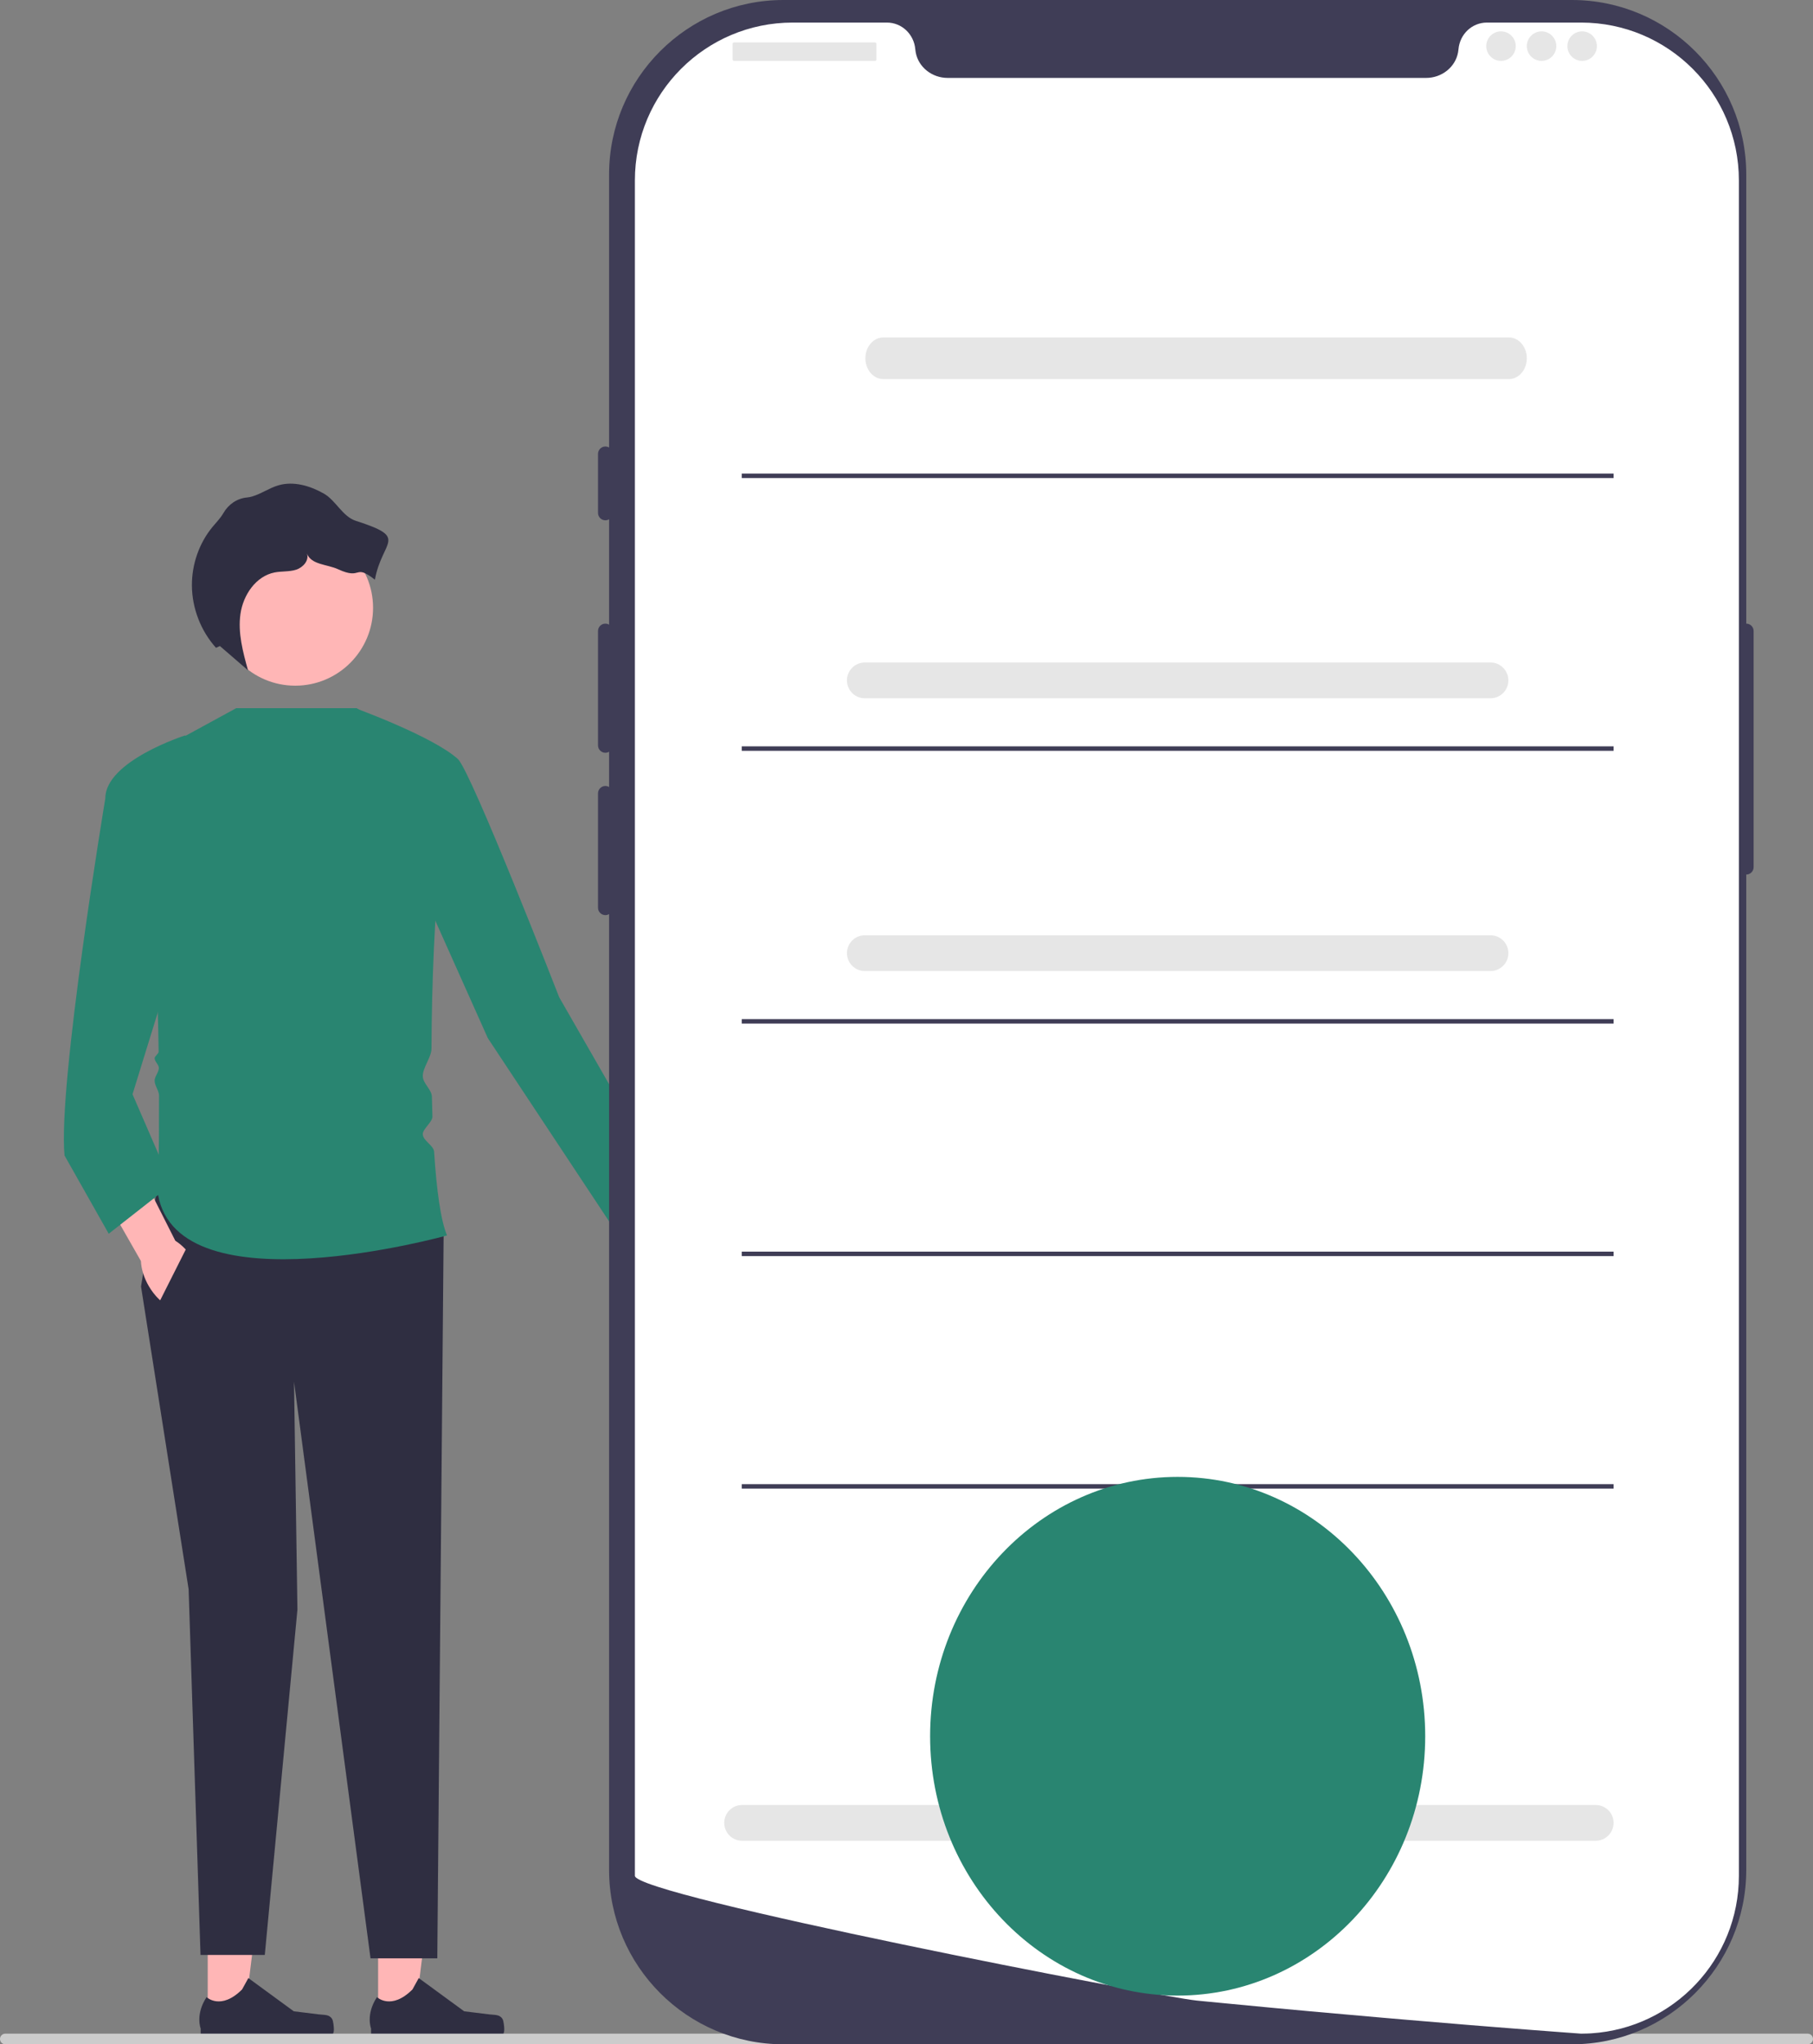 <svg id="e51JUD2WivQ1" xmlns="http://www.w3.org/2000/svg" xmlns:xlink="http://www.w3.org/1999/xlink" viewBox="0 0 405.67 457.176" shape-rendering="geometricPrecision" text-rendering="geometricPrecision">
<rect x="0" y="0" width="405.67" height="457.176" fill="#808080" stroke="none"/>
<style><![CDATA[
#e51JUD2WivQ39_to {animation: e51JUD2WivQ39_to__to 3000ms linear infinite normal forwards}@keyframes e51JUD2WivQ39_to__to { 0% {transform: translate(263.509px,388.282px);animation-timing-function: cubic-bezier(0.42,0,0.58,1)} 50% {transform: translate(263.51px,75.488px);animation-timing-function: cubic-bezier(0.42,0,0.58,1)} 100% {transform: translate(263.509px,384.364px)}}
]]></style>
<g><path d="M155.533,279.994c2.305,4.463,1.872,9.27-.968,10.737s-7.011-.961-9.316-5.424c-1.009-1.953-1.493-3.973-1.481-5.749l-9.531-19.032l9.026-4.282l8.438,19.216c1.456,1.018,2.823,2.581,3.832,4.535Z" fill="#ffb6b6"/><g><polygon points="84.605,451.718 92.732,451.717 96.597,420.372 84.604,420.373 84.605,451.718" fill="#ffb6b6"/><path d="M112.447,451.533v0c.253.426.387,1.802.387,2.297v0c0,1.523-1.235,2.758-2.758,2.758h-25.166c-1.039,0-1.882-.842-1.882-1.882v-1.048c0,0-1.245-3.149,1.318-7.03c0,0,3.186,3.039,7.946-1.721l1.404-2.543l10.161,7.431l5.632.693c1.232.152,2.325-.024,2.958,1.044Z" fill="#2f2e41"/></g><g><polygon points="46.481,451.718 54.608,451.717 58.473,420.372 46.48,420.373 46.481,451.718" fill="#ffb6b6"/><path d="M74.323,451.533v0c.253.426.387,1.802.387,2.297v0c0,1.523-1.235,2.758-2.758,2.758h-25.166c-1.039,0-1.882-.842-1.882-1.882v-1.048c0,0-1.245-3.149,1.318-7.03c0,0,3.186,3.039,7.946-1.721l1.404-2.543l10.161,7.431l5.632.693c1.232.152,2.325-.024,2.958,1.044Z" fill="#2f2e41"/></g><polygon points="34.978,266.777 31.555,287.698 42.206,355.406 44.868,437.188 59.248,437.188 66.55,359.971 65.789,309 82.906,437.948 97.849,437.948 99.263,276.287 34.978,266.777" fill="#2f2e41"/><path d="M52.856,158.369h26.92L103.067,172.063c-3.625-.921-6.425,32.708-6.52,62.423-.006,1.975-1.963,4.245-1.945,6.173.016,1.662,2.003,2.989,2.037,4.601.032,1.507.073,2.988.122,4.439.041,1.205-2.213,2.8-2.159,3.959.068,1.481,2.446,2.509,2.535,3.902.543,8.566,1.479,15.352,2.887,18.726c0,0-60.1,16.737-64.665-9.129c0,0,.261-9.297.224-22.136-.003-1.139-.973-2.172-.982-3.363-.006-.885.951-1.918.941-2.828-.008-.748-.931-1.409-.941-2.172-.006-.455.902-1.007.895-1.466-.365-24.414-2.004-55.181-7.745-63.13L52.856,158.369Z" fill="#298571"/><path d="M79.483,158.369c0,0,17.444,6.339,22.979,11.389c2.941,2.684,22.667,53.276,22.667,53.276l27.398,47.714-14.241,5.41-29.132-43.995-12.933-28.909-16.737-44.885Z" fill="#298571"/><path d="M43.301,281.8c2.544,4.331,2.373,9.154-.384,10.773s-7.053-.579-9.597-4.91c-1.114-1.896-1.707-3.886-1.791-5.66L20.98,263.516l8.781-4.766l9.469,18.73c1.509.937,2.959,2.424,4.072,4.32Z" fill="#ffb6b6"/><path d="M49.053,181.953l-7.608-17.497c0,0-17.878,5.706-17.878,14.074c0,0-10.651,63.904-9.129,79.88l9.89,17.497L38.402,264.875l-8.749-20.16l19.399-62.763Z" fill="#298571"/><polygon points="33.407,295.629 42.38,277.808 52.856,292.263 43.428,301.392 33.407,295.629" fill="#2f2e41"/><circle r="17.411" transform="translate(66.063 135.932)" fill="#ffb6b6"/><path d="M79.639,116.483c-3.026-.969-4.457-4.568-7.225-6.128-3.061-1.725-6.722-2.802-10.097-1.826-2.071.599-3.875,1.923-5.947,2.517-.362.104-.743.175-1.13.212-2.229.212-4.142,1.549-5.256,3.491l-.029.05c-.654,1.119-1.583,2.046-2.408,3.045-3.01,3.648-4.639,8.388-4.606,13.117.036,5.083,1.992,10.131,5.391,13.911l.868-.4c2.098,1.813,4.197,3.625,6.295,5.438-1.142-4.12-2.295-8.385-1.69-12.618s3.451-8.456,7.648-9.273c1.588-.309,3.262-.122,4.803-.613s2.961-2.075,2.432-3.604c.954,2.523,4.514,2.374,6.964,3.503c5.483,2.526,3.476-1.378,8.236,2.336c1.608-8.911,7.767-9.309-4.249-13.157Z" fill="#2f2e41"/></g><path d="M0,455.986c0,.66.53,1.19,1.19,1.19h403.29c.66,0,1.19-.53,1.19-1.19s-.53-1.19-1.19-1.19h-403.29c-.66,0-1.19.53-1.19,1.19Z" fill="#ccc"/><path d="M351.722,457.176h-176.425c-21.512,0-39.013-17.501-39.013-39.014v-379.149C136.284,17.501,153.785,0,175.297,0h176.425c21.512,0,39.013,17.501,39.013,39.013v379.149c0,21.512-17.501,39.014-39.013,39.014Z" paint-order="fill markers stroke" fill="#3f3d56"/><path d="M390.735,139.464c-.91,0-1.65.74-1.65,1.65v52.815c0,.91.74,1.65,1.65,1.65s1.65-.74,1.65-1.65v-52.815c0-.91-.74-1.65-1.65-1.65Z" fill="#3f3d56"/><path d="M387.022,39.014v379.142c0,18.724-14.573,34.041-33.001,35.229h-.008c-.272.017-.545.033-.825.041-.487.025-.974.033-1.469.033c0,0-1.816-.132-5.133-.38-3.35-.248-8.227-.619-14.309-1.106-1.824-.14-3.747-.297-5.777-.462-4.044-.33-8.483-.693-13.245-1.106-1.898-.157-3.862-.33-5.867-.503-10.249-.883-21.728-1.915-33.834-3.086-2.047-.19-4.11-.388-6.189-.594-.545-.058-1.098-.107-1.65-.165-8.632-.85-125.716-23.478-125.716-27.901v-379.142c0-19.5,15.803-35.303,35.303-35.303h21.076c3.367,0,6.074,2.624,6.363,5.983.025.223.05.446.091.668.611,3.375,3.705,5.727,7.138,5.727h107.082c3.433,0,6.528-2.352,7.138-5.727.041-.223.066-.446.091-.668.289-3.359,2.996-5.983,6.362-5.983h21.076c19.5,0,35.303,15.803,35.303,35.303Z" transform="translate(2.063 1.337)" fill="#fff"/><path d="M135.459,99.853c-.91,0-1.65.74-1.65,1.65v13.204c0,.91.74,1.65,1.65,1.65s1.65-.74,1.65-1.65v-13.204c0-.91-.74-1.65-1.65-1.65Z" fill="#3f3d56"/><path d="M135.459,139.464c-.91,0-1.65.74-1.65,1.65v25.582c0,.91.74,1.65,1.65,1.65s1.65-.74,1.65-1.65v-25.582c0-.91-.74-1.65-1.65-1.65Z" fill="#3f3d56"/><path d="M135.459,175.773c-.91,0-1.65.74-1.65,1.65v25.582c0,.91.74,1.65,1.65,1.65s1.65-.74,1.65-1.65v-25.582c0-.91-.74-1.65-1.65-1.65Z" fill="#3f3d56"/><rect width="32.184" height="4.126" rx="0.31" ry="0.31" transform="translate(163.929 9.49)" fill="#e6e6e6"/><circle r="3.301" transform="translate(335.857 10.316)" fill="#e6e6e6"/><circle r="3.301" transform="translate(344.935 10.316)" fill="#e6e6e6"/><circle r="3.301" transform="translate(354.012 10.316)" fill="#e6e6e6"/><path d="M333.51,95.159h-140c-2.206,0-4-1.794-4-4s1.794-4,4-4h140c2.206,0,4,1.794,4,4s-1.794,4-4,4Z" transform="matrix(1 0 0 1.164 4.125-25.989)" fill="#e6e6e6"/><path d="M357.05,411.659h-52c-2.206,0-4-1.794-4-4s1.794-4,4-4h52c2.206,0,4,1.794,4,4s-1.794,4-4,4Z" fill="#e6e6e6"/><path d="M218.05,411.659h-52c-2.206,0-4-1.794-4-4s1.794-4,4-4h52c2.206,0,4,1.794,4,4s-1.794,4-4,4Z" fill="#e6e6e6"/><rect width="195.081" height="1" rx="0" ry="0" transform="translate(165.969 105.907)" fill="#3f3d56"/><path d="M333.51,156.159h-140c-2.206,0-4-1.794-4-4s1.794-4,4-4h140c2.206,0,4,1.794,4,4s-1.794,4-4,4Z" fill="#e6e6e6"/><rect width="195.081" height="1" rx="0" ry="0" transform="translate(165.969 166.907)" fill="#3f3d56"/><path d="M333.51,217.159h-140c-2.206,0-4-1.794-4-4s1.794-4,4-4h140c2.206,0,4,1.794,4,4s-1.794,4-4,4Z" fill="#e6e6e6"/><rect width="195.081" height="1" rx="0" ry="0" transform="translate(165.969 227.907)" fill="#3f3d56"/><rect width="195.081" height="1" rx="0" ry="0" transform="translate(165.969 279.907)" fill="#3f3d56"/><rect width="195.081" height="1" rx="0" ry="0" transform="translate(165.969 331.907)" fill="#3f3d56"/><g id="e51JUD2WivQ39_to" transform="translate(263.509,388.282)"><circle r="58" transform="scale(0.955,1) translate(0,0)" fill="#298571"/></g></svg>
